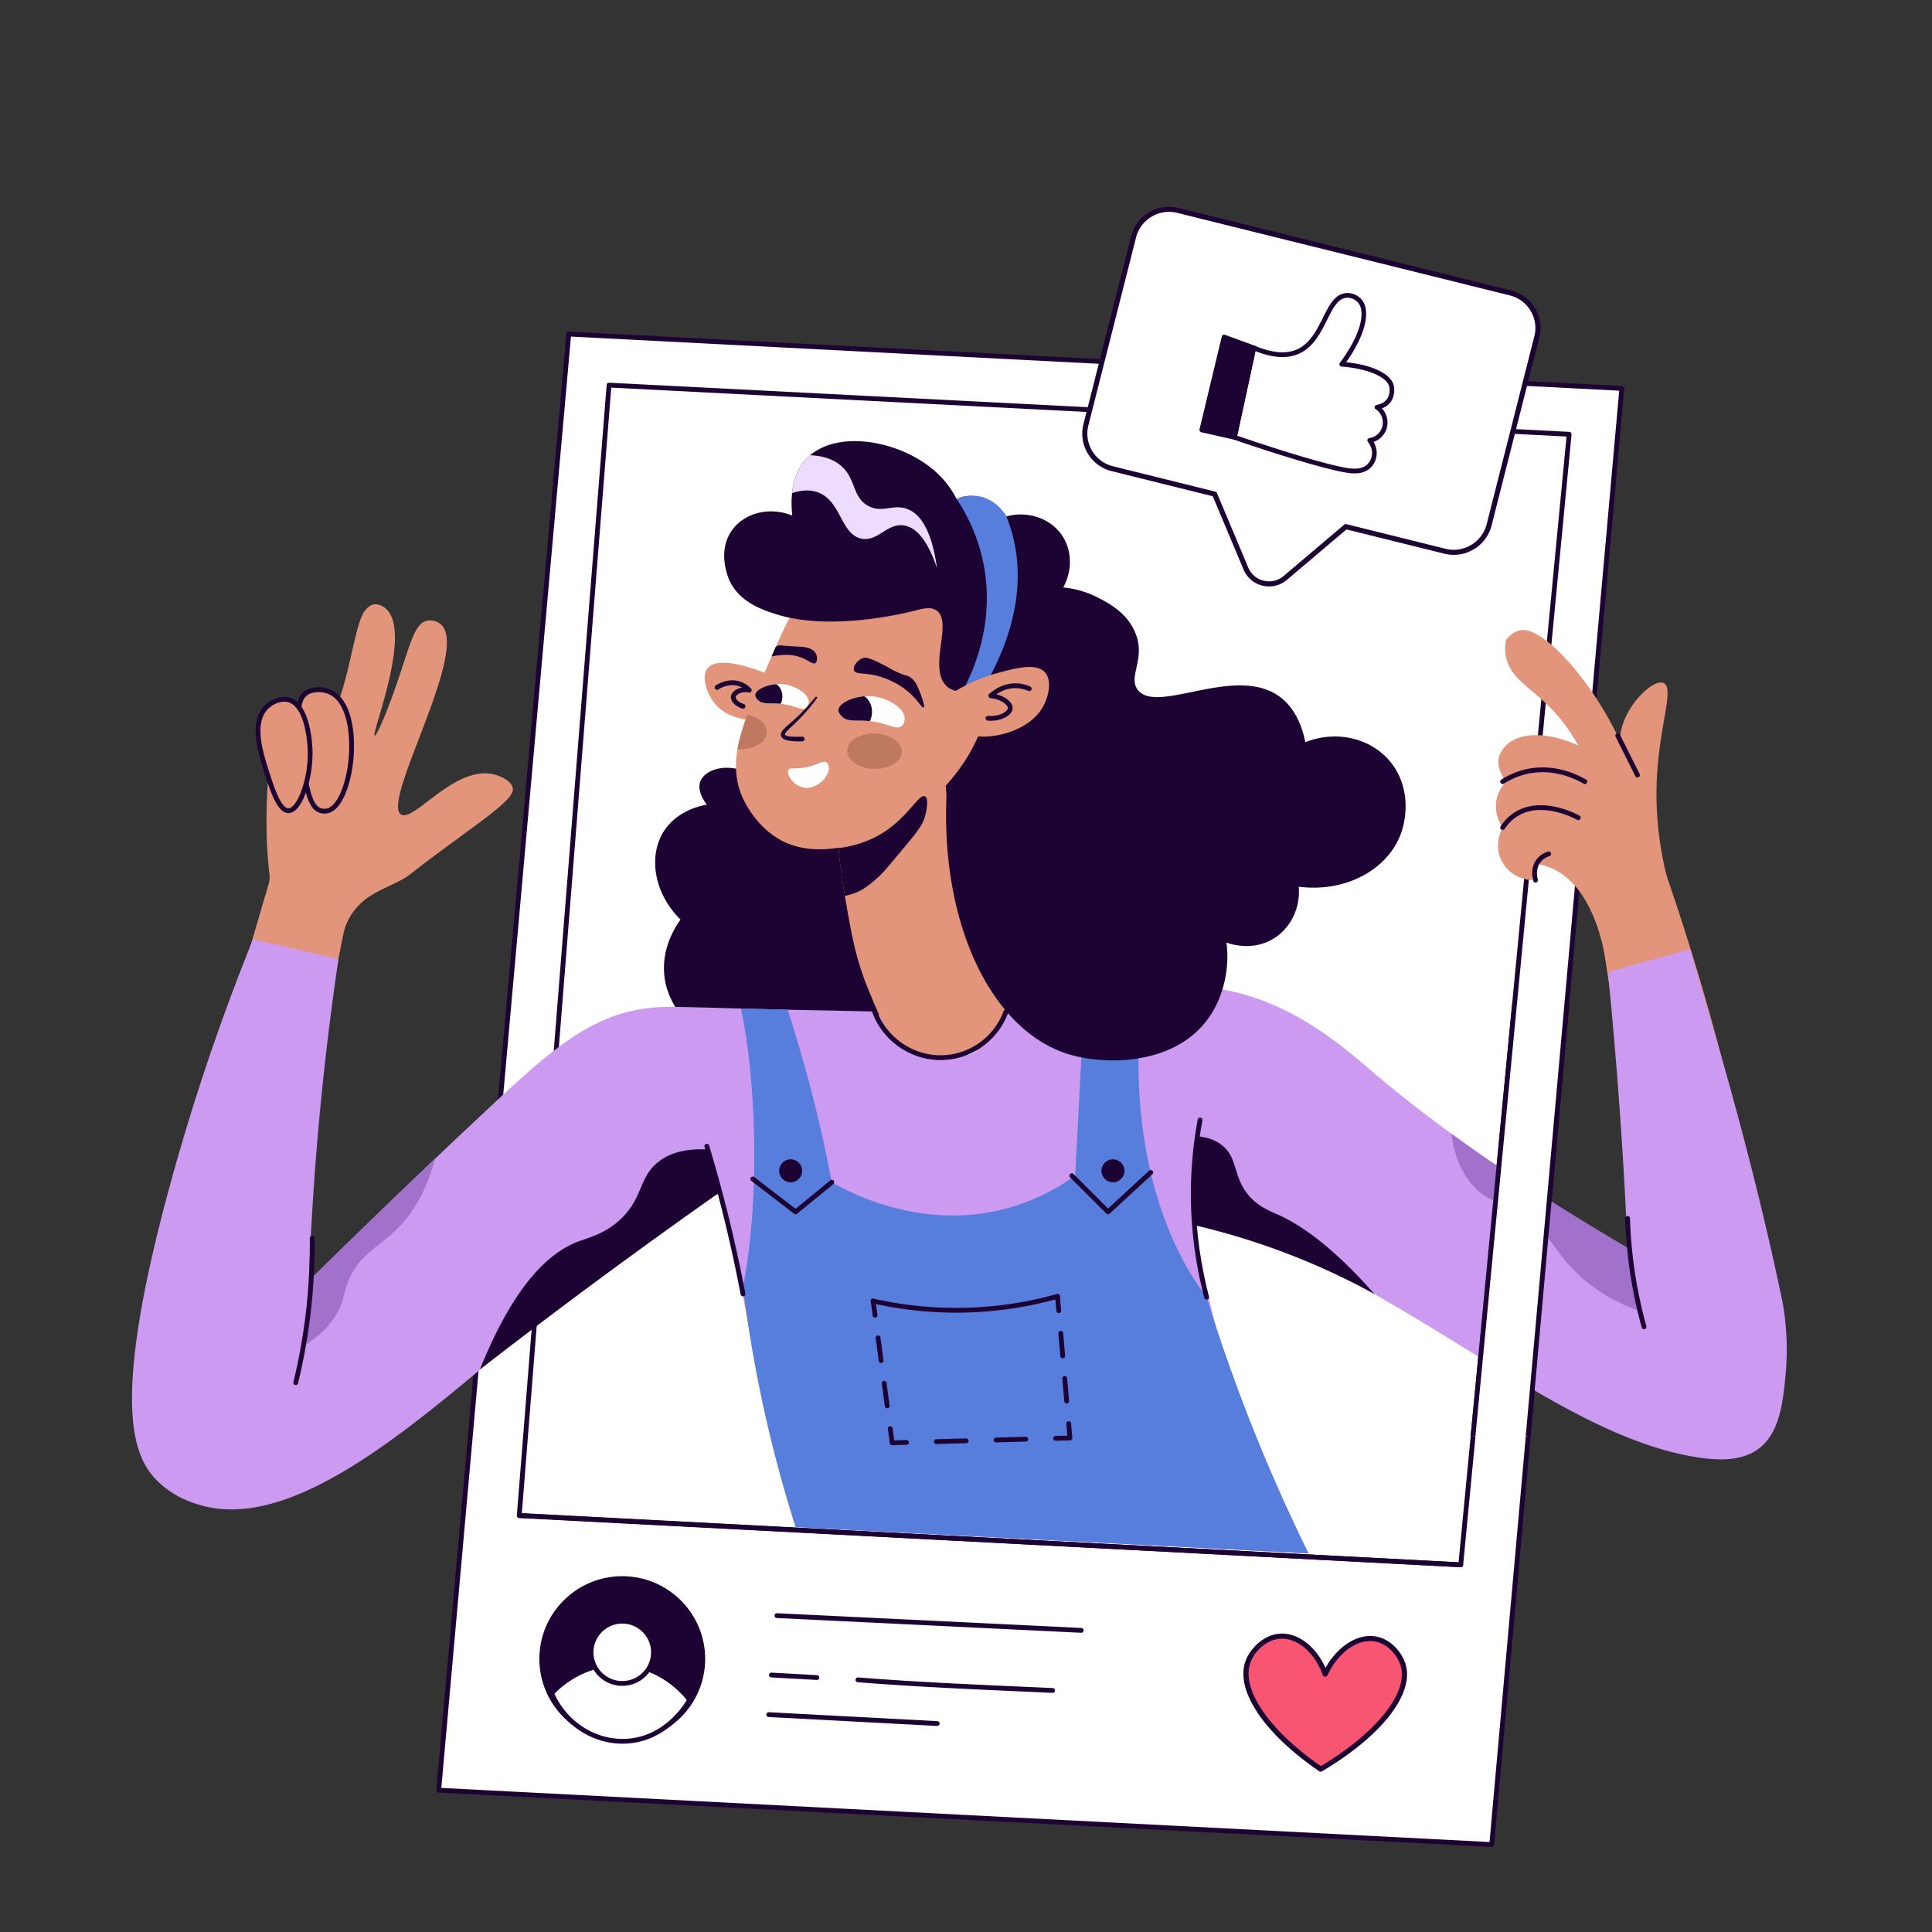 <svg xmlns="http://www.w3.org/2000/svg" viewBox="0 0 1200 1200" width="1200" height="1200"><rect x="0" y="0" width="1200" height="1200" fill="#333333" stroke="none"/><g transform="translate(271.0 206.0) rotate(0.0 369.0 470.5) scale(1.488 1.49)"><svg width="495.848" height="631.656" viewBox="0 0 495.848 631.656"><path d="M440.551 630.656 1 607.998 55.297 1l439.551 22.658z" fill="#fff"></path><g fill="#1d0333"><path d="m440.552 631.656-.052-.001L.948 608.997a1 1 0 0 1-.944-1.088L54.301.911c.048-.536.536-.929 1.047-.91L494.899 22.66a1.002 1.002 0 0 1 .945 1.088l-54.297 606.998a1 1 0 0 1-.995.91zM2.088 607.053l437.552 22.555 54.12-605.005L56.208 2.048z"></path><path d="m427.624 515.053-.053-.001-393.01-20.491a.999.999 0 0 1-.945-1.077l37.491-471.28a1.01 1.01 0 0 1 1.048-.919l400.767 20.49a.998.998 0 0 1 .945 1.094l-45.248 471.279a1.002 1.002 0 0 1-.995.905zM35.691 492.617l391.028 20.388 45.057-469.286L73.024 23.332z"></path><path d="m427.631 515.053-.053-.001-392.335-20.577a1 1 0 0 1-.946-1.051.994.994 0 0 1 1.051-.946l392.335 20.577a1 1 0 0 1-.052 1.998z"></path></g></svg></g><g transform="translate(668.0 104.0) rotate(-19.241 146.5 132.5) scale(1.582 1.573)"><svg width="185.215" height="168.515" viewBox="0 0 185.215 168.515"><path d="m120.052 165.159-33.544-22.056-29.063 11.236c-6.217 2.403-12.977-1.93-13.389-8.582l-1.974-31.864L7.454 91.124C.846 86.779-.989 77.9 3.356 71.292L45.33 7.454C49.675.846 58.554-.989 65.162 3.356L177.76 77.391c6.608 4.345 8.443 13.224 4.098 19.832l-41.974 63.837c-4.345 6.609-13.224 8.444-19.832 4.099z" fill="#fff"></path><path d="M127.888 168.518c-2.959 0-5.856-.861-8.386-2.524l-33.114-21.773-28.583 11.05a10.748 10.748 0 0 1-9.771-.985c-2.946-1.889-4.76-4.975-4.976-8.467l-1.943-31.365L6.905 91.96C-.153 87.319-2.12 77.801 2.521 70.743L44.495 6.905c4.641-7.059 14.158-9.026 21.217-4.384l112.597 74.035a15.22 15.22 0 0 1 6.587 9.701 15.218 15.218 0 0 1-2.203 11.517l-41.974 63.837a15.218 15.218 0 0 1-9.701 6.586c-1.041.215-2.09.321-3.13.321zm-41.381-26.415c.193 0 .384.056.549.165l33.544 22.056a13.235 13.235 0 0 0 10.013 1.915 13.234 13.234 0 0 0 8.434-5.727l41.974-63.837c4.035-6.137 2.325-14.413-3.812-18.448L64.614 4.192C58.477.158 50.201 1.867 46.166 8.004L4.192 71.841C.157 77.978 1.867 86.253 8.004 90.289l34.628 22.768a1 1 0 0 1 .449.773l1.974 31.864a8.767 8.767 0 0 0 4.059 6.907 8.764 8.764 0 0 0 7.971.804l29.063-11.236a1.01 1.01 0 0 1 .359-.066z" fill="#1d0333"></path></svg></g><g transform="translate(778.0 1001.0) rotate(-31.203 47.5 44.5) scale(1.609 1.574)"><svg width="59.051" height="56.557" viewBox="0 0 59.051 56.557"><path d="M9.595 55.549c25.722.281 45.025-6.859 47.999-18.2 1.165-4.442.208-10.993-4.07-14.687-5.26-4.542-14.834-4.154-23.45 1.74 1.996-10.246-1.442-19.19-7.697-22.219C17.291-.28 10.897 1.438 7.28 4.268c-9.233 7.224-8.138 27.776 2.315 51.281z" fill="#f85572"></path><path d="M11.093 56.557c-.5 0-1.003-.003-1.509-.008a1 1 0 0 1-.903-.594C-2.152 31.595-2.944 10.998 6.664 3.48c3.93-3.075 10.738-4.817 16.149-2.197 6.385 3.092 9.764 11.574 8.595 21.09 8.272-4.845 17.399-5.104 22.769-.467 4.549 3.928 5.649 10.87 4.383 15.697-3.035 11.577-21.595 18.954-47.467 18.954zm-.844-2.003c24.985.132 43.591-6.833 46.377-17.458 1.108-4.228.174-10.283-3.756-13.676-5.098-4.402-14.241-3.658-22.232 1.808a1 1 0 0 1-1.546-1.017c1.852-9.504-1.089-18.192-7.151-21.128C17.268.82 11.338 2.362 7.897 5.055-.755 11.824.204 31.67 10.249 54.554z" fill="#1d0333"></path></svg></g><g transform="translate(335.0 979.0) rotate(0.0 51.5 52.0) scale(1.488 1.484)"><svg width="69.218" height="70.102" viewBox="0 0 69.218 70.102"><circle cx="34.609" cy="34.609" fill="#1d0333" r="33.609"></circle><path d="M34.609 69.218C15.525 69.218 0 53.693 0 34.609S15.525 0 34.609 0s34.609 15.526 34.609 34.609-15.526 34.609-34.609 34.609zm0-67.218C16.629 2 2 16.629 2 34.609s14.628 32.609 32.609 32.609S67.218 52.59 67.218 34.609 52.59 2 34.609 2z" fill="#1d0333"></path><path d="M5.115 49.013c1.464-1.624 11.943-12.854 28.808-12.346 17.642.531 27.601 13.466 28.808 15.09-.507.95-8.948 16.131-25.962 17.278-13.25.893-26.043-7.106-31.654-20.022z" fill="#fff"></path><path d="M34.739 70.103c-12.981 0-25.073-8.105-30.541-20.692a1.001 1.001 0 0 1 .174-1.068C6.36 46.138 17.11 35.158 33.954 35.667c17.594.53 27.728 12.999 29.58 15.493.23.31.262.726.08 1.067-.362.678-9.065 16.611-26.777 17.805-.702.048-1.401.071-2.098.071zM6.297 49.209c5.554 12.14 17.701 19.685 30.404 18.828 15.026-1.013 23.162-13.369 24.833-16.198-2.523-3.208-11.954-13.7-27.642-14.173-14.973-.446-24.877 8.692-27.595 11.543z" fill="#1d0333"></path><circle cx="34.609" cy="31.865" fill="#fff" r="13.032"></circle><path d="M34.609 45.898c-7.737 0-14.032-6.295-14.032-14.032s6.294-14.032 14.032-14.032 14.032 6.295 14.032 14.032-6.295 14.032-14.032 14.032zm0-26.065c-6.634 0-12.032 5.398-12.032 12.032s5.397 12.032 12.032 12.032S46.641 38.5 46.641 31.865s-5.397-12.032-12.032-12.032z" fill="#1d0333"></path></svg></g><g transform="translate(476.0 1002.0) rotate(0.0 98.5 35.0) scale(1.48 1.492)"><svg width="133.136" height="46.931" viewBox="0 0 133.136 46.931"><g fill="#1d0333"><path d="m132.137 8.14-.049-.001L4.393 1.999A1 1 0 0 1 3.442.952 1.016 1.016 0 0 1 4.489.001l127.695 6.14a1 1 0 0 1-.047 1.999zm-12.019 25.014-.046-.001c-3.891-.176-7.782-.347-11.673-.519-22.972-1.014-46.727-2.063-70.049-3.906a.999.999 0 1 1 .158-1.994c23.288 1.84 47.024 2.888 69.98 3.901 3.892.172 7.784.344 11.675.519a1 1 0 0 1-.045 2zm-98.896-5.369-.056-.001-19.119-1.051a1 1 0 0 1-.944-1.053 1.01 1.01 0 0 1 1.053-.944l19.119 1.051a1 1 0 0 1-.053 1.998zm50.502 19.146-.053-.001L.948 43.215a1 1 0 1 1 .105-1.997l70.724 3.715a1 1 0 0 1-.053 1.998z"></path></g></svg></g><g transform="translate(82.0 274.0) rotate(0.0 514.0 345.5) scale(1.489 1.487)"><svg width="690.252" height="464.596" viewBox="0 0 690.252 464.596"><path d="M261.715 240.99c-7.139-.744-9.835-1.169-9.835-1.169-7.647-1.207-10.795-2.318-17.173-2.677-2.089-.118-4.345-.087-7.15.144-27.102 2.228-43.797 18.002-88.247 56.97a6412.706 6412.706 0 0 1-65.907 56.97 739.406 739.406 0 0 1 2.234-55.853 740.838 740.838 0 0 1 12.478-89.306 24.24 24.24 0 0 1 4.809-10.274l.059-.075c5.233-6.554 11.348-8.191 19.205-12.346 3.989-2.11 2.166-1.557 20.577-15.09 17.144-12.601 26.851-19.341 26.064-23.321-.703-3.555-6.03-5.227-6.859-5.487-16.692-5.239-34.377 20.007-39.782 16.462-8.374-5.494 29.297-69.301 16.462-79.564-1.388-1.11-3.561-1.749-5.487-1.372-6.097 1.195-7.396 12.122-15.09 32.923-3.712 10.035-6.287 15.274-6.859 15.09-1.638-.527 16.466-44.536 4.115-53.5-2.157-1.566-4.115-1.372-4.115-1.372-2.163.242-3.593 2.074-4.115 2.744-5.18 6.639-7.057 39.855-19.205 53.5-3.379 3.796-9.33 8.072-20.577 9.603-2.111 22.654-1.055 37.933 0 46.641a11.268 11.268 0 0 1-.38 4.55c-12.25 41.403-37.017 127.591-49.44 189.505-3.036 15.127-8.34 43.78 6.702 56.97 7.272 6.377 17.253 7.347 26.81 6.702 42.735-2.885 75.643-37.983 129.579-78.194 87.018-64.875 114.305-57.722 123.994-53.619 12.394 5.248 18.115 14.544 26.81 12.288 16.793-4.358 20.856-45.913 21.261-84.702-40.677 5.774-71.106 7.883-80.938 6.859z" fill="#e2957a"></path><path d="M256.228 138.105c-9.234-3.795-17.497-.599-19.205 4.115-1.49 4.113 2.186 8.896 2.744 9.603-2.524.448-12.337 2.489-17.833 10.974-6.663 10.286-4.354 25.983 6.859 37.039-2.449 3.433-7.45 11.507-6.859 21.949.803 14.19 11.392 23.147 16.462 27.436 18.438 15.598 55.895 26.577 76.821 6.859 22.307-21.02 8.346-60.451 6.859-64.475-15.238-41.222-61.002-52.398-65.848-53.5z" fill="#1d0333"></path><path d="M484.572 464.276c-60.15-3.09-120.29-6.17-180.45-9.26-7.73-.46-15.47-.93-23.2-1.4a547.67 547.67 0 0 1-24.2-86.48c-.86-4.41-1.67-8.9-2.44-13.47-.42-2.53-.83-5.08-1.22-7.66a544.16 544.16 0 0 1-5.28-49.96c-.75-12.52-1.02-24.36-.96-35.42 3.59-.14 7.18-.29 10.77-.43 7.5-.31 14.99-.61 22.49-.91 38.69-1.56 77.39-3.11 116.08-4.67l23.77-.96c2.69-.1 5.37-.21 8.06-.32.49 4.6 1.03 9.29 1.64 14.08 3.24 25.76 8.3 54.29 16.07 84.84l.72 2.82a699.472 699.472 0 0 0 38.15 109.2z" fill="#e2957a"></path><path d="M328.933 221.784c12.662 4.986 31.635 10.733 54.872 10.974 25.304.263 35.389-6.212 54.952-4.857 27.779 1.925 47.667 16.638 63.515 30.662 24.163 21.382 62.085 49.253 125.934 83.226A1378.344 1378.344 0 0 0 608.779 182l24.692-19.205c10.336 28.217 24.254 70.037 36.347 122.049 15.685 67.46 27.06 118.502 6.178 133.105-5.286 3.696-15.637 7.158-63.123-13.741-91.106-40.099-118.237-81.484-186.164-91.987a193.8 193.8 0 0 0-35.043-2.19l-62.733-88.247z" fill="#e2957a"></path><path d="M689.717 390.516c-1.111 11.345-2.469 23.554-10.974 30.18-4.527 3.526-11.468 5.652-23.321 4.115-66.505-8.642-134.135-85.669-226.306-104.339a191.964 191.964 0 0 0-6.9-1.289c-12.031-2.017-25.173-2.689-26.064-2.744-2.922-.178-7.092.096-12.141.645-20.042 2.209-53.857 8.903-78.042 9.273-12.387.206-22.237-1.248-26.421-5.803-4.431-4.815-4.513-15.268 5.83-36.709 5.61-11.66 14.322-26.572 27.093-45.599 6.996 16.009 24.185 23.019 37.039 17.833 9.232-3.718 15.583-13.485 16.462-24.692a391.426 391.426 0 0 1 31.579-3.279 387.014 387.014 0 0 1 24.665-.837h.288c11.084-.041 20.495.014 29.892 1.372 30.577 4.445 53.267 24.706 64.475 34.295 9.164 7.833 20.124 16.599 33.403 26.284 19.178 14.006 43.184 29.947 73.597 47.794-.178-3.992-.357-7.984-.562-12.017a1983.929 1983.929 0 0 0-3.553-56.573 2084.577 2084.577 0 0 0-4.115-46.641c11.427-3.196 22.868-6.406 34.295-9.603a4777.419 4777.419 0 0 0 12.346 42.526s15.241 51.676 26.064 104.257c.466 2.263 2.989 15.048 1.371 31.551z" fill="#cc9af0"></path><path d="M444.165 290.374c2.868.199 7.34.954 10.974 4.115 5.874 5.109 4.354 11.971 9.603 19.205 4.174 5.753 9.762 7.79 13.718 9.603 9.016 4.132 22.072 12.838 39.782 32.923a296.229 296.229 0 0 0-50.757-21.949 294.936 294.936 0 0 0-24.692-6.859l1.372-37.038z" fill="#1d0333"></path><path d="M627.986 363.08c-11.139-4.115-18.56-9.479-23.321-13.718-12.126-10.769-12.867-19.301-26.064-27.436-8.299-5.117-10.837-3.484-16.462-8.231-7.682-6.475-10.714-16.064-11.866-24.473 19.178 14.006 43.184 29.947 73.597 47.794-.178-3.992-.357-7.984-.562-12.017.302.851.48 1.646.562 2.414.124 1.166.453 6.612 1.372 15.09.96 8.889 2.03 16.063 2.744 20.577z" fill="#a271cc"></path><path d="M630.729 370.939c-.438 0-.84-.291-.963-.733a192.258 192.258 0 0 1-5.516-27.58 192.495 192.495 0 0 1-1.38-17.927 1 1 0 0 1 .97-1.029.986.986 0 0 1 1.03.97 190.19 190.19 0 0 0 1.364 17.74 190.276 190.276 0 0 0 5.459 27.292 1 1 0 0 1-.964 1.267zM371.459 62.656c3.946-1.108 17.748-4.459 31.551 2.744 3.853 2.01 11.361 5.746 15.09 13.718 5.343 11.423-2.843 19.003 1.372 24.692 7.874 10.63 40.388-10.501 58.987 2.744 6.98 4.971 9.735 13.169 10.974 19.205 12.281-4.905 25.947-2.088 34.295 6.859 8.906 9.545 8.743 22.836 5.487 31.551-5.531 14.806-23.001 24.474-42.526 21.949.758 9.055-3.527 17.636-10.974 21.949-8.8 5.095-17.914 1.855-19.205 1.372-6.379 3.781-15.651 8.329-27.436 10.974-33.385 7.495-83.496-.967-102.885-37.039-20.673-38.461-3.653-95.198 45.27-120.718z" fill="#1d0333"></path><path d="M293.191 144.922c.06 3.697.227 9.148.707 15.706.19 2.65.429 5.795.781 9.381.141 1.43 1.03 10.242 2.677 19.922 2.601 15.28 4.428 26.016 9.628 38.712 5.366 13.101 8.049 19.651 15.492 24.158 7.727 4.679 19.593 6.581 29.464.81 1.214-.71 11.073-6.666 12.532-17.079.851-6.07-1.713-9.651-7.116-22.075a298.358 298.358 0 0 1-8.615-22.189s-8.675-27.008-9.827-56.255c-.001-.013-.206-5.303-.267-6.628-.076-2.21-.165-4.419-.255-6.629-15.061 7.385-30.138 14.782-45.201 22.166z" fill="#e2957a"></path><path d="M356.956 110.393c-7.462 39.333-55.872 69.029-83.49 57.628-12.855-5.313-18.5-18.375-19.077-19.798-2.64-6.359-3.016-12.668-1.82-19.592.779-4.455 2.209-9.174 4.107-14.322 2.057-5.586 4.663-11.666 7.586-18.502 8.966-20.93 13.436-31.409 23.519-37.9 14.34-9.229 37.251-11.856 53.598.482 21.821 16.471 16.361 47.858 15.577 52.004z" fill="#e2957a"></path><path d="M273.919 113.072c-12.343 5.792-24.895 3.863-30.876-3.524-3.252-4.017-5.746-11.16-2.916-14.693 5.809-7.25 30.797 4.788 33.598 6.161l.194 12.056z" fill="#e2957a"></path><path d="M254.89 111.756a.984.984 0 0 1-.291-.044c-2.925-.89-4.982-3.044-4.787-5.01.091-.909.66-1.796 1.604-2.5.851-.634 1.918-1.054 3.084-1.236a8.539 8.539 0 0 0-1.414-.617c-4.064-1.351-7.783.909-8.489 1.375a1 1 0 0 1-1.104-1.668c1.181-.781 5.405-3.207 10.224-1.604 1.662.552 3.208 1.546 4.471 2.874a.999.999 0 0 1-.913 1.67c-1.779-.343-3.523-.04-4.662.81-.558.416-.784.838-.81 1.095-.075.757 1.174 2.227 3.379 2.898a1.001 1.001 0 0 1-.292 1.957zm39.789 58.253c.546 5.646 1.351 12.373 2.678 19.922a21.306 21.306 0 0 0 3.429-.899c3.292-1.125 6.144-2.926 10.422-6.88 2.258-2.1 3.389-3.378 11.841-13.59 4.535-5.486 6.821-8.297 7.844-12.186.594-2.247 1.492-7.233-.129-8.038-2.404-1.208-7.071 8.569-17.178 15.015-6.26 4.001-12.877 5.876-18.907 6.656z" fill="#1d0333"></path><path d="M282.696 135.862c3.715-1.038 5.807-2.606 7.122-1.574.94.738.837 2.298.811 2.677-.269 4.028-5.797 8.864-10.829 7.666-3.955-.941-6.91-5.444-5.995-7.244.732-1.44 3.341.026 8.891-1.525zm11.957-23.606c-.077 1.06.66 1.888 1.139 2.444 2.526 2.892 6.059 1.638 11.99 2.26 1.118.115 2.32.293 3.615.582 5.048 1.128 7.711 3.011 9.611 1.471 1.295-1.05 1.3-2.956 1.293-3.137-.062-4.309-6.823-8.536-13.016-9.249a19.73 19.73 0 0 0-3.774-.056c-5.526.439-10.676 3.012-10.858 5.685z" fill="#fff"></path><path d="M294.653 112.256c-.077 1.06.66 1.888 1.139 2.444 2.526 2.892 6.059 1.638 11.99 2.26 1.351-2.641 1.279-6.588-.942-9.195a6.383 6.383 0 0 0-1.33-1.195c-5.525.44-10.675 3.013-10.857 5.686z" fill="#1d0333"></path><path d="M259.98 106c-.062.837.533 1.492.92 1.931 2.04 2.286 4.889 1.297 9.674 1.791.902.091 1.872.233 2.917.461 4.073.894 6.222 2.382 7.754 1.166 1.045-.829 1.047-2.335 1.041-2.478-.052-3.404-5.508-6.747-10.505-7.313a16.29 16.29 0 0 0-3.045-.046c-4.457.346-8.611 2.376-8.756 4.488z" fill="#fff"></path><path d="M259.98 106c-.062.837.533 1.492.92 1.931 2.04 2.286 4.889 1.297 9.674 1.791 1.089-2.086 1.029-5.204-.764-7.264a5.075 5.075 0 0 0-1.074-.944c-4.457.344-8.611 2.374-8.756 4.486zm25.716 1.406a73.387 73.387 0 0 1-4.662 5.825 86.775 86.775 0 0 1-5.21 5.346c-.892.855-1.811 1.696-2.612 2.556-.384.419-.763.896-.868 1.226-.062.171-.028.206-.007.271.027.059.135.166.321.265.801.405 2.062.534 3.219.583 1.188.045 2.398.008 3.61-.06h.006a.999.999 0 0 1 1.054.943.999.999 0 0 1-.982 1.055c-1.258.021-2.521.011-3.801-.087a16.79 16.79 0 0 1-1.942-.256c-.657-.139-1.326-.297-2.031-.704-.342-.209-.736-.519-.968-1.026-.121-.245-.151-.534-.173-.804.026-.252.056-.535.15-.724.344-.828.832-1.279 1.28-1.761.921-.913 1.862-1.703 2.785-2.523a84.927 84.927 0 0 0 5.339-5.065 72.508 72.508 0 0 0 4.821-5.563.42.42 0 0 1 .59-.073.423.423 0 0 1 .081.576zm-17.177-21.471c.288-.206.425-.288.7-.398 1.111-.466 1.152-.123 6.694.178 3.731.206 5.954.178 7.998 1.564.425.288.947.7 1.303 1.372.713 1.331.768 3.361-.11 4.019-1.248.933-3.237-1.756-7.956-2.895-3.265-.796-6.187-.439-8.039-.219-.823.096-1.605.233-2.318.37zm32.65 9.783c.712 2.109 4.993.579 11.98 3.01 1.735.604 8.063 2.805 13.172 8.404 1.978 2.167 3.375 4.408 3.907 4.128.707-.371-.947-4.746-1.192-5.394-1.269-3.355-1.99-5.263-3.834-6.807-1.65-1.382-2.185-.785-6.623-2.863-2.179-1.02-2.053-1.165-5.283-2.826-6.253-3.215-7.427-3.032-7.962-2.9-2.487.617-4.751 3.515-4.165 5.248z" fill="#1d0333"></path><ellipse cx="309.492" cy="129.554" fill="#bf7960" rx="7.369" ry="11.388" transform="matrix(.028 -1 1 .028 171.477 435.367)"></ellipse><path d="M264.81 121.624c-.112 4.071-5.305 7.226-11.586 7.053-.214-.006-.442-.012-.656-.045.779-4.455 2.209-9.174 4.107-14.322 4.784.989 8.228 3.925 8.135 7.314z" fill="#bf7960"></path><path d="M385.177 99.694c-9.904 11.866-28.698 7.6-38.41 5.487-4.788-1.043-6.105-2.03-6.859-2.744-8.08-7.614 2.524-26.421-4.115-31.551-2.538-1.962-6.228-.864-9.603 0-3.512.905-34.871 8.683-57.616 1.372-5.336-1.715-14.815-4.76-19.205-13.718-.247-.508-5.953-12.648 1.372-21.949 5.377-6.832 15.515-9.232 24.692-5.487-.411-3.594-.384-6.708-.096-9.397.892-8.286 4.349-12.538 5.583-13.924a19.587 19.587 0 0 1 1.948-1.893c13.142-11.166 40.441-5.46 54.296 8.752 3.347 3.429 5.501 6.941 6.859 9.603 4.266-2.264 9.301-1.646 12.346 1.372 3.196 3.169 2.812 7.6 2.744 8.231 10.179-6.063 22.923-3.183 28.808 5.487 4.829 7.12 4.376 17.202-1.372 24.692 7.284 11.633 6.571 26.133-1.372 35.667z" fill="#1d0333"></path><path d="M344.023 24.245c3.868 5.845 8.566 14.632 10.974 26.064 5.402 25.644-4.523 46.533-8.231 53.5l9.603-2.744c6.793-11.974 17.716-35.855 10.974-61.731a64.991 64.991 0 0 0-2.744-8.231c-.559-.914-4.665-7.39-12.346-8.231-3.696-.403-6.671.666-8.23 1.373z" fill="#577ddd"></path><path d="M342.132 105.278a67.1 67.1 0 0 1 18.626-8.339c7.606-2.084 16.43-4.502 20.094-.322 3.081 3.514 1.447 10.471-1.103 14.757-7.545 12.683-31.296 15.734-37.402 7.3-1.049-1.45-2.978-5.172-.215-13.396z" fill="#e2957a"></path><path d="M358.119 116.796c-.38 0-.763-.014-1.149-.041a1 1 0 0 1-.927-1.067.99.99 0 0 1 1.067-.928c3.544.249 6.156-.834 7.401-1.932.507-.447.822-.932.843-1.295.066-1.199-2.628-3.696-7.23-4.179a1 1 0 0 1-.573-1.731c1.52-1.395 5.653-4.627 11.358-4.454a15.09 15.09 0 0 1 5.761 1.341 1 1 0 1 1-.82 1.824 13.101 13.101 0 0 0-4.999-1.167c-3.589-.1-6.427 1.323-8.266 2.593 4.265 1.07 6.888 3.688 6.765 5.884-.052.927-.576 1.855-1.517 2.684-1.786 1.576-4.611 2.468-7.714 2.468z" fill="#1d0333"></path><path d="M335.792 53.053c-2.716-8.08-7.01-16.708-13.718-17.833-7.051-1.18-10.919 6.928-17.833 5.487-8.587-1.783-8.354-15.433-17.833-19.205-3.47-1.372-7.284-1.056-11.07.206.892-8.286 4.349-12.538 5.583-13.924a19.587 19.587 0 0 1 1.948-1.893c6.818.288 10.741 2.455 13.142 4.637 6.063 5.487 4.417 12.799 10.974 16.462 5.953 3.32 10.467-.933 16.462 1.372 4.732 1.823 9.972 7.571 12.345 24.691z" fill="#eedcff"></path><path d="M309.728 238.246a74.204 74.204 0 0 1 2.24 9.728c1.867 11.653-.725 18.992-.868 28.682-.453 30.715.919 43.294-5.487 46.641a6.675 6.675 0 0 1-1.399.535c-6.626 1.619-14.98-8.039-23.293-11.509-6.653-2.785-13.841-3.32-21.483-2.099-66.244 10.7-165.453 155.384-232.3 133.792-3.114-1.001-10.124-3.347-16.462-9.603-9.918-9.767-20.221-31.03 5.487-124.834 6.982-25.502 17.778-60.524 34.295-101.513l35.667 8.231a1212.779 1212.779 0 0 0-6.859 54.872 1210.362 1210.362 0 0 0-5.487 79.564c.713-.713 1.454-1.427 2.195-2.154a4093.656 4093.656 0 0 1 50.427-48.836 4014.18 4014.18 0 0 1 20.083-18.972c27.902-26.202 44.295-40.907 68.59-43.898 6.296-.782 9.671-.672 34.295 0l4.664.123c6.859.178 13.362.343 19.452.494 11.577.287 13.257.237 29.179.592 3.039.069 5.514.127 7.064.164z" fill="#cc9af0"></path><path d="M490.802 464.596c-2.05-.04-4.09-.09-6.15-.14-.03-.06-.06-.12-.08-.18-60.15-3.09-120.29-6.17-180.45-9.26l-16.46-.84c-2.25-.19-4.5-.37-6.74-.56a1275.25 1275.25 0 0 1-25.23-93.72c-.28-1.22-.56-2.45-.84-3.68l-.57-2.55a1265.81 1265.81 0 0 1-11.77-59.18 221.38 221.38 0 0 0 17.05 4.54c9.2 2.08 19.67 3.82 31.2 4.72 8.92.7 18.47.9 28.57.35 29.53-1.6 54.86-9.05 75.16-17.8a234.356 234.356 0 0 0 35.14-18.88c4.05-2.65 7.53-5.1 10.42-7.22-.93 27.39.68 65.24 11.74 108.48 1.03 4.03 2.15 8.11 3.35 12.24 10.03 34.41 23.47 62.461 35.66 83.68z" fill="#cc9af0"></path><path d="M490.802 464.596c-2.08-.11-4.15-.21-6.23-.32-60.15-3.09-120.29-6.17-180.45-9.26l-16.46-.84c-3.62-.19-7.24-.37-10.86-.56-2.6-8.17-5.09-16.64-7.42-25.42-5.7-21.37-9.78-41.82-12.66-61.06-.36-2.44-.71-4.85-1.03-7.24-.3-2.16-.58-4.3-.84-6.42 3.18-16.28 4.67-35.43 4.71-54.45.02-13.36-.66-26.65-1.97-38.83-.9-8.37-2.1-16.22-3.56-23.2 6.86.18 13.36.34 19.45.49 2.26 6.98 4.47 14.25 6.6 21.8 1.71 6.06 3.36 12.31 4.95 18.74a572.45 572.45 0 0 1 5.73 25.72c.39 1.96.77 3.9 1.13 5.83 8.13 4.64 37.85 20.27 72.71 10.98 12.36-3.3 21.99-8.83 28.81-13.72l1.08-20.54c.56-10.56 1.11-21.12 1.67-31.68.46-8.84.93-17.67 1.39-26.51 3.89-.25 7.89-.46 11.99-.6 4.17-.15 8.5-.23 12.96-.23-1.4 8.2-2.29 17.11-2.57 26.38-.2 6.38-.1 12.94.32 19.57 1.81 28.69 9.65 58.77 26.17 81.85.61.85 1.23 1.69 1.86 2.52 1.13 3.66 2.3 7.36 3.51 11.08a728.043 728.043 0 0 0 39.01 95.92z" fill="#577ddd"></path><path d="M339.908 144.964c-3.361 56.505 18.776 101.32 50.757 111.116 14.827 4.542 41.669 4.588 56.244-12.346 9.093-10.565 10.966-24.898 9.603-34.295-4.519-31.131-51.632-56.774-116.604-64.475zm-85.052 212.257a.999.999 0 0 1-.981-.813 609.984 609.984 0 0 0-8.218-36.978 609.396 609.396 0 0 0-6.848-24.652 1.001 1.001 0 0 1 1.916-.575 612.47 612.47 0 0 1 6.869 24.733 611.363 611.363 0 0 1 8.245 37.099 1 1 0 0 1-.983 1.186zm193.423 1.372c-.442 0-.848-.297-.966-.745a170.311 170.311 0 0 1-5.52-37.258 170.354 170.354 0 0 1 2.759-37.258 1.001 1.001 0 0 1 1.967.366 168.396 168.396 0 0 0-2.728 36.819 168.27 168.27 0 0 0 5.455 36.819 1 1 0 0 1-.967 1.257z" fill="#1d0333"></path><path d="M337.277 258.521c-12.537 0-24.061-7.96-28.486-19.928a1 1 0 1 1 1.875-.694c4.363 11.794 16.087 19.42 28.539 18.554 11.04-.772 20.639-8.053 24.455-18.549a1 1 0 0 1 1.879.684c-4.085 11.237-14.367 19.033-26.195 19.861-.691.048-1.381.072-2.067.072zm-97.511 37.341c-10.773-.526-16.906 2.442-20.577 5.487-7.349 6.096-6.18 13.622-13.718 21.949-6.691 7.392-14.709 9.302-19.205 10.974-11.44 4.254-26.396 16.75-41.154 53.5a2678.548 2678.548 0 0 1 100.142-74.077l-5.488-17.833z" fill="#1d0333"></path><path d="M126.401 299.744c-4.245 15.97-11.245 25.046-16.955 30.413-7.154 6.724-14.911 10.094-19.205 20.577-2.053 5.011-1.54 7.316-4.115 12.346-3.949 7.714-10.311 12.362-15.09 15.09l4.939-29.59a4078.359 4078.359 0 0 1 50.426-48.836z" fill="#a271cc"></path><path d="M68.292 394.259a1 1 0 0 1-.972-1.235 244.225 244.225 0 0 0 5.465-31.422 244.102 244.102 0 0 0 1.366-28.69 1 1 0 0 1 .988-1.011c.574-.04 1.006.437 1.012.989a246.594 246.594 0 0 1-1.378 28.926 246.24 246.24 0 0 1-5.51 31.68.999.999 0 0 1-.971.763z" fill="#1d0333"></path><path d="M83.254 105.157c13.56 7.338 8.831 46.267-1.5 49.212-1.478.421-2.85.043-3 0-3.425-.987-5.629-5.523-7.499-20.264-2.185-17.226-3.181-25.902 1.5-28.948 2.916-1.898 7.372-1.692 10.499 0z" fill="#e2957a"></path><path d="M80.283 155.566a6.824 6.824 0 0 1-1.809-.237c-4.241-1.223-6.391-6.744-8.212-21.098-2.164-17.062-3.355-26.461 1.946-29.912 3.052-1.985 7.895-2.004 11.521-.042 8.193 4.433 9.709 18.702 8.518 29.573-.969 8.841-4.227 19.771-10.219 21.48a6.354 6.354 0 0 1-1.745.236zm-2.493-50.747c-1.677 0-3.285.391-4.489 1.175-4.071 2.649-3.214 10.954-1.054 27.984 1.909 15.052 4.093 18.653 6.784 19.429.05.015 1.226.347 2.448 0 4.02-1.146 7.629-9.277 8.779-19.774 1.213-11.065-.63-23.89-7.48-27.597-1.499-.81-3.279-1.217-4.988-1.217z" fill="#1d0333"></path><path d="M65.256 108.052c8.097 2.048 8.909 18.465 8.999 20.264.598 12.071-4.163 26.018-8.999 26.053-3.927.029-6.838-9.127-8.999-15.922-2.61-8.21-6.728-21.161 0-27.501 2.135-2.012 5.745-3.718 8.999-2.894z" fill="#e2957a"></path><path d="M65.237 155.369c-4.648 0-7.576-9.208-9.931-16.609-2.758-8.678-6.919-21.771.265-28.541 2.352-2.217 6.334-4.047 9.93-3.136 8.171 2.066 9.53 16.732 9.752 21.178.479 9.662-2.429 21.007-6.48 25.296-1.128 1.194-2.309 1.804-3.51 1.812h-.026zm-1.74-46.531c-2.436 0-4.938 1.313-6.555 2.836-6.268 5.908-2.336 18.279.266 26.465 1.815 5.707 4.844 15.229 8.029 15.23h.011c.791-.006 1.562-.648 2.07-1.186 3.266-3.457 6.432-13.852 5.938-23.818-.146-2.923-1.228-17.569-8.245-19.344a6.187 6.187 0 0 0-1.514-.183z" fill="#1d0333"></path><path d="M634.845 169.656c-6.356-33.642-18.75-55.074-27.436-67.218-10.651-14.893-22.491-25.277-28.808-23.321-4.059 1.257-5.487 4.115-5.487 4.115-.304 1.616-.564 4.058 0 6.859 1.757 8.72 9.604 12.413 17.833 20.577 3.455 3.427 8.049 8.712 12.346 16.462-12.323-5.597-24.237-5.963-30.18 0-.996 1-1.973 2.326-2.744 4.115-1.631 5.071 2.015 10.021 2.744 10.974-.979 1.027-3.358 3.803-4.025 8.104-.902 5.812 1.983 10.146 2.653 11.101-.383.68-3.64 6.702-.77 13.215 2.243 5.09 7.347 8.482 13.117 8.734-.175-2.354.573-5.26 1.372-6.859 2.004.269 3.827.748 5.487 1.372 20.37 7.65 24.15 40.066 24.692 45.269l19.206-53.499z" fill="#e2957a"></path><path d="M641.704 187.489c-3.522-12.224-6.843-29.258-5.487-49.385 1.388-20.6 7.034-34.913 2.744-37.039-3.611-1.789-12.417 5.967-16.247 14.925-3.238 7.572-2.386 14.754-1.281 20.692 3.665 19.713 12.312 37.544 20.271 50.807z" fill="#e2957a"></path><g fill="#1d0333"><path d="M571.741 162.425a1 1 0 0 1-.833-1.552c1.58-2.388 3.525-4.332 5.782-5.777 11.444-7.335 26.461.985 27.095 1.343a1 1 0 0 1-.984 1.741c-.589-.333-14.592-8.094-25.031-1.4-2.021 1.295-3.769 3.043-5.193 5.197a1 1 0 0 1-.836.448zm34.295-19.205a.991.991 0 0 1-.498-.134c-4.45-2.565-13.479-6.498-23.963-4.008a29.9 29.9 0 0 0-9.292 3.983.999.999 0 1 1-1.082-1.681 31.904 31.904 0 0 1 9.912-4.248c11.158-2.647 20.717 1.509 25.423 4.222a.999.999 0 0 1-.5 1.866zm21.951-2.744c-.367 0-.721-.203-.896-.553l-8.23-16.461a1 1 0 0 1 1.789-.895l8.23 16.461a1 1 0 0 1-.893 1.448zm-351.182 182.45a.99.99 0 0 1-.609-.208L258.362 309a1 1 0 1 1 1.218-1.585l17.204 13.234 14.477-11.844a1 1 0 1 1 1.265 1.548l-15.09 12.346a.988.988 0 0 1-.631.227zm130.321 0a.997.997 0 0 1-.707-.293l-15.09-15.09a.999.999 0 1 1 1.414-1.414l14.41 14.41 17.127-15.81a1 1 0 1 1 1.357 1.47l-17.833 16.462a.997.997 0 0 1-.678.265z"></path><circle cx="274.747" cy="304.778" r="4.801"></circle><circle cx="409.184" cy="304.778" r="4.801"></circle><path d="M386.579 364.2a1 1 0 0 1-.995-.912l-.525-5.977a1 1 0 0 1 .908-1.084.994.994 0 0 1 1.084.908l.525 5.977a1 1 0 0 1-.908 1.084c-.03.002-.059.004-.089.004zm3.311 37.763a1 1 0 0 1-.995-.913l-.828-9.441a1 1 0 1 1 1.992-.174l.828 9.441a.999.999 0 0 1-.997 1.087zm-1.655-18.881a1 1 0 0 1-.995-.913l-.828-9.441a.998.998 0 0 1 .908-1.083.988.988 0 0 1 1.084.909l.828 9.441a.999.999 0 0 1-.997 1.087zm-2.99 34.462a1.001 1.001 0 0 1-.026-2l4.936-.135-.432-4.918a1 1 0 1 1 1.992-.176l.524 5.978a1 1 0 0 1-.969 1.087l-5.997.164h-.028zm-49.734 1.354a1.001 1.001 0 0 1-.026-2l12.434-.338a1.016 1.016 0 0 1 1.027.972 1 1 0 0 1-.973 1.027l-12.434.338-.028.001zm24.867-.677a1.001 1.001 0 0 1-.026-2l12.434-.338c.572-.027 1.012.42 1.027.972a1 1 0 0 1-.973 1.027l-12.434.338-.028.001zm-43.299 1.178a1 1 0 0 1-.991-.868l-.796-5.946a1 1 0 0 1 1.982-.266l.677 5.056 5.099-.139c.529-.036 1.013.42 1.027.973a1 1 0 0 1-.973 1.026l-5.998.163-.027.001zm-2.064-15.415a1 1 0 0 1-.99-.867l-1.268-9.469a1.002 1.002 0 0 1 .858-1.124.999.999 0 0 1 1.124.859l1.268 9.468a1 1 0 0 1-.992 1.133zm-2.535-18.937a1 1 0 0 1-.99-.867l-1.268-9.469a1 1 0 1 1 1.982-.265l1.268 9.468a1 1 0 0 1-.992 1.133zm-2.536-18.936a1 1 0 0 1-.99-.867l-.797-5.947a1 1 0 0 1 1.982-.266l.797 5.947a1 1 0 0 1-.992 1.133z"></path><path d="M343.78 364.036a157.874 157.874 0 0 1-34.852-3.897 1 1 0 1 1 .441-1.95 155.715 155.715 0 0 0 76.416-1.928 1 1 0 0 1 .539 1.926 157.87 157.87 0 0 1-42.544 5.849zm241.68-179.661c-.428 0-.824-.277-.956-.707-.164-.534-1.514-5.33 1.548-9.15 1.457-1.819 3.307-2.676 4.602-3.074a1 1 0 0 1 .588 1.912c-1.026.315-2.489.991-3.629 2.413-2.419 3.017-1.328 6.882-1.196 7.312a1.002 1.002 0 0 1-.957 1.294z"></path></g></svg></g><g transform="translate(745.0 182.0) rotate(0.0 60.5 56.0) scale(1.452 1.472)"><svg width="83.339" height="76.11" viewBox="0 0 83.339 76.11"><path d="M23.245 23.145c9.683 4.08 15.636 3.134 19.353 1.346C53.791 19.109 54.21 1.533 62.901 1.012c2.273-.136 4.428.935 5.671 2.339 3.948 4.462 1.161 15.087-7.691 26.691 11.705.884 20.393 4.605 21.317 9.456.611 3.203-.971 5.572-.971 5.572-1.68 2.516-4.594 3.031-5.274 3.134a7.66 7.66 0 0 1 3.332 8.011 7.661 7.661 0 0 1-6.444 5.969c.321.378 2.558 3.105 1.865 6.742-.108.569-.584 2.711-2.439 4.303-2.344 2.013-5.446 1.908-6.742 1.865-5.553-.187-24.924-5.564-50.546-14.213l8.266-37.736z" fill="#fff"></path><g fill="#1d0333"><path d="M66.372 76.111c-.339 0-.637-.01-.879-.018-5.787-.195-25.739-5.794-50.833-14.265a1 1 0 0 1-.657-1.161l8.265-37.736a1.002 1.002 0 0 1 1.365-.708c7.56 3.185 13.794 3.644 18.531 1.367 5.298-2.548 8.137-8.172 10.641-13.134C55.439 5.237 57.927.308 62.84.013c2.417-.146 4.893.881 6.48 2.675 4.215 4.764 1.564 15.292-6.57 26.515 11.528 1.178 19.471 5.071 20.43 10.107.674 3.537-1.045 6.198-1.118 6.309-1.111 1.664-2.675 2.568-3.989 3.059 1.923 2.038 2.788 4.943 2.189 7.745-.647 3.029-2.88 5.45-5.763 6.399.793 1.356 1.7 3.607 1.188 6.291-.171.897-.783 3.168-2.77 4.874-2.19 1.883-4.877 2.124-6.545 2.124zM16.148 60.219c24.524 8.253 43.868 13.688 49.411 13.875 1.198.04 4.009.135 6.057-1.624 1.507-1.295 1.976-3.041 2.107-3.732.589-3.087-1.267-5.462-1.645-5.907a1 1 0 0 1 .626-1.638 6.663 6.663 0 0 0 5.602-5.188c.571-2.673-.593-5.471-2.898-6.962a1 1 0 0 1 .395-1.828c.932-.141 3.246-.685 4.592-2.7.01-.016 1.342-2.094.82-4.83-.809-4.245-9.202-7.801-20.41-8.647a1 1 0 0 1-.72-1.604c8.241-10.803 11.423-21.257 7.737-25.422C66.65 2.688 64.74 1.9 62.96 2.008c-3.766.226-5.899 4.453-8.37 9.348-2.648 5.246-5.649 11.193-11.559 14.035-5.033 2.421-11.442 2.126-19.064-.873z"></path><path d="m10.534 18.566 12.711 4.579-8.265 37.736L1 57.769l9.534-39.203z"></path><path d="M14.98 61.881a.988.988 0 0 1-.217-.024L.783 58.745a1 1 0 0 1-.755-1.213l9.534-39.203a1.001 1.001 0 0 1 1.31-.705l12.711 4.579c.473.17.746.664.638 1.155l-8.265 37.736a1 1 0 0 1-.976.787zM2.213 57.014l12.005 2.672 7.863-35.898-10.838-3.905z"></path></g></svg></g><g transform="translate(271.0 206.0) rotate(0.0 369.0 469.5) translate(357.0 418.0) scale(1.488 1.487)"><svg width="254.644" height="180.279" viewBox="239.862 281.182 254.644 180.279"><g><g><path style="fill:#fff" d="M55.3 1 1 607.99l439.56 22.66 54.29-607L55.3 1zm372.33 513.05L34.62 493.56C47.11 336.47 59.61 179.37 72.11 22.28l400.77 20.49c-15.09 157.09-30.17 314.19-45.25 471.28z"></path><path style="fill:#1d0333" d="m440.561 631.65-.053-.001L.949 608.989a1.004 1.004 0 0 1-.945-1.088L54.304.911c.048-.535.527-.927 1.047-.909l439.55 22.65a1 1 0 0 1 .944 1.088l-54.29 607a.999.999 0 0 1-.994.91zM2.089 607.045l437.561 22.557 54.111-605.006L56.21 2.049 2.089 607.045zm425.542-91.995-.053-.001-393.011-20.49a.999.999 0 0 1-.945-1.077c12.49-157.09 24.99-314.189 37.49-471.28a1.01 1.01 0 0 1 1.047-.919l400.77 20.49a1.003 1.003 0 0 1 .944 1.094c-13.818 143.86-27.63 287.728-41.439 431.589l-3.811 39.691a.995.995 0 0 1-.992.903zM35.698 492.615l391.028 20.387 3.719-38.738c13.776-143.51 27.555-287.04 41.34-430.548L73.03 23.328a7410803.654 7410803.654 0 0 0-37.332 469.287z"></path></g></g><path style="fill:#1d0333" d="m427.636 515.05-.054-.001-392.334-20.578a1 1 0 1 1 .105-1.997l392.335 20.577a1 1 0 0 1-.052 1.999z"></path></svg></g></svg>